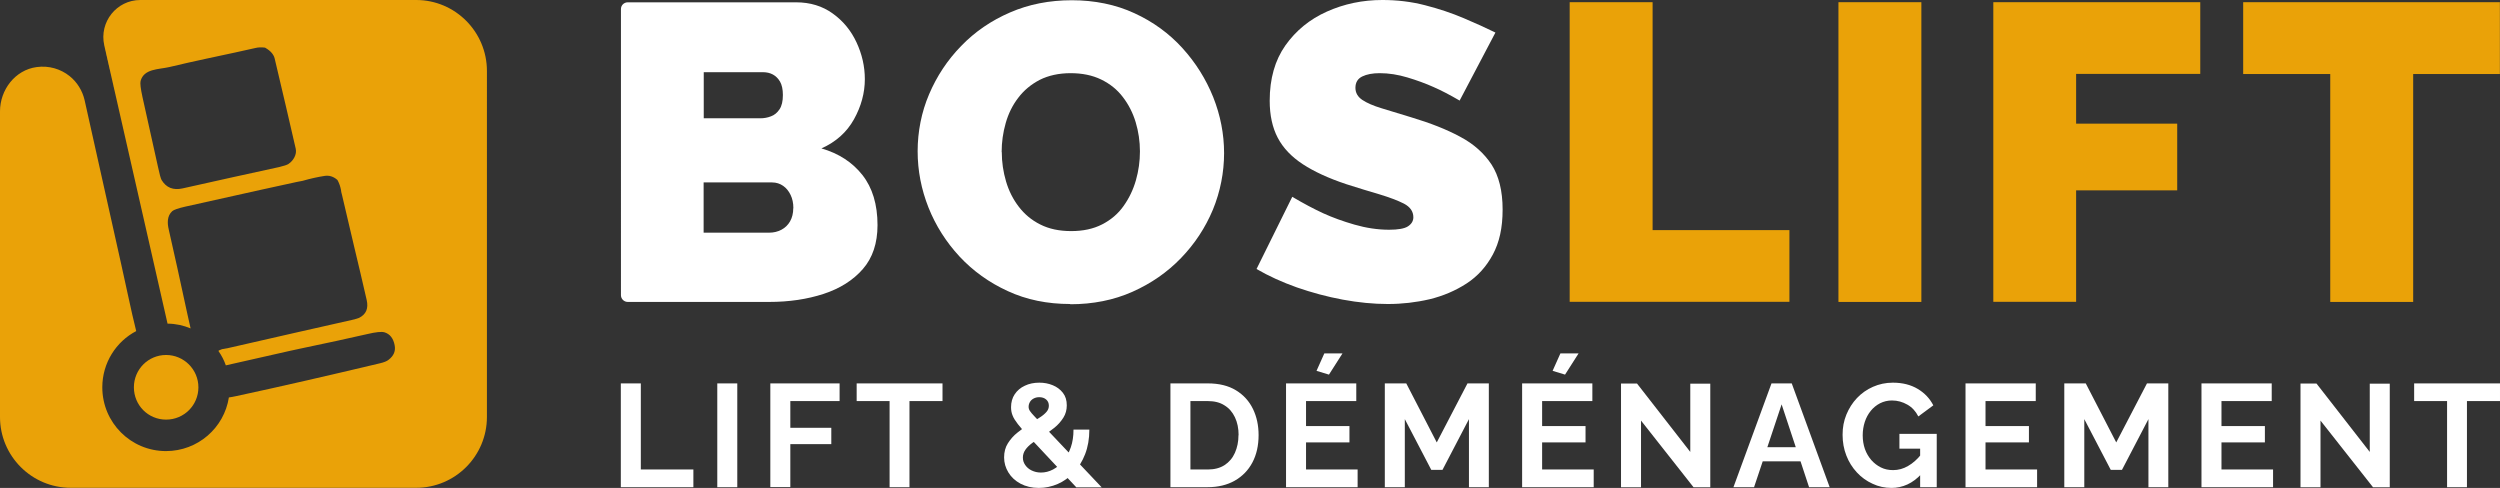 <?xml version="1.0" encoding="UTF-8"?><svg id="Calque_2" xmlns="http://www.w3.org/2000/svg" width="205.01" height="40.01" viewBox="0 0 205.01 40.01"><rect x="0" y="0" width="205.01" height="40.01" fill="#333333" stroke="none"/><defs><style>.cls-1{fill:#eaa208;}.cls-1,.cls-2{stroke-width:0px;}.cls-2{fill:#fff;}</style></defs><g id="Calque_2-2"><g id="Calque_2-2"><path class="cls-1" d="M9.41,7.38c-.3-1.3-.46-1.98-.47-2.05-.1-.43-.24-1.05-.4-1.87l.86,3.91h.01Z"/><path class="cls-1" d="M16.27,31.76c0,1.47-1.18,2.65-2.65,2.65s-2.64-1.18-2.64-2.65,1.18-2.65,2.64-2.65,2.65,1.19,2.65,2.65Z"/><path class="cls-1" d="M34.13,0H11.51c-1.95,0-3.39,1.81-2.96,3.72l5.19,22.82c.66,0,1.31.15,1.89.39-.06-.25-.14-.64-.26-1.16-.59-2.74-1.1-5.06-1.53-6.94-.13-.55-.14-1.12.28-1.51.13-.12.49-.24,1.05-.37,5.16-1.15,8.21-1.83,9.17-2.03.29-.06.45-.09.47-.09.66-.19,1.26-.32,1.78-.4.4-.07.74.04,1.06.31.02.03.05.06.06.09.12.23.2.48.25.73,0,.1.04.25.09.44.32,1.35.64,2.74.98,4.17.36,1.48.7,2.96,1.04,4.43.16.7-.05,1.18-.63,1.47-.09.04-.3.1-.6.17-3.01.68-6.03,1.36-9.07,2.06-.53.12-.9.21-1.14.26-.06,0-.15.03-.28.05-.11,0-.25.06-.4.13-.02,0-.03.03-.03.05.25.36.46.76.6,1.17h0c1.45-.33,3.17-.72,5.17-1.17.16-.04.47-.1.92-.2,2.11-.44,3.96-.84,5.53-1.2.68-.16,1.15-.21,1.39-.14.45.14.72.49.83,1.04.1.48-.06.88-.49,1.21-.14.12-.4.22-.75.3-4.12.98-8.02,1.88-11.74,2.68-.29.06-.49.1-.61.11-.39,2.5-2.55,4.4-5.16,4.4-2.88,0-5.22-2.33-5.22-5.23,0-2,1.13-3.75,2.78-4.61-.22-.9-.44-1.84-.64-2.79-.15-.72-.78-3.56-1.89-8.52-.54-2.42-1.11-4.96-1.7-7.62-.18-.79-.62-1.49-1.23-1.98-.74-.59-1.7-.88-2.71-.74-1.76.24-3,1.86-3,3.64v25.05c0,3.21,2.6,5.81,5.8,5.81h28.33c3.2,0,5.8-2.6,5.8-5.81V5.82C39.93,2.61,37.33,0,34.13,0ZM23.67,13.44c-.13.08-.39.17-.78.26-2.46.54-5.1,1.11-7.92,1.75-.77.17-1.34-.06-1.72-.69-.07-.12-.17-.49-.3-1.1-.06-.3-.49-2.21-1.27-5.72-.15-.69-.2-1.12-.15-1.3.27-1.01,1.47-.94,2.35-1.14,1.05-.25,2.06-.48,3.05-.69,1.81-.38,3.15-.68,4.04-.88.22-.05.46-.06.7-.03.04,0,.08,0,.12.04.41.24.65.53.73.84.68,2.87,1.26,5.35,1.73,7.41.11.47-.19.99-.59,1.25h.01Z"/><path class="cls-2" d="M50.91,39.95v-8.51h1.64v7.06h4.31v1.45h-5.95Z"/><path class="cls-2" d="M58.82,39.95v-8.51h1.64v8.51h-1.64Z"/><path class="cls-2" d="M63.17,39.95v-8.51h5.68v1.45h-4.04v2.19h3.36v1.34h-3.36v3.52h-1.64Z"/><path class="cls-2" d="M77.28,32.89h-2.7v7.06h-1.63v-7.06h-2.7v-1.45h7.04v1.45h-.01Z"/><path class="cls-2" d="M88.25,39.95l-3.98-4.25c-.33-.36-.6-.66-.8-.92s-.35-.49-.43-.7c-.09-.21-.13-.44-.13-.69,0-.4.1-.76.3-1.06.2-.3.48-.54.83-.7.35-.17.75-.25,1.19-.25.4,0,.76.07,1.1.21s.61.34.83.62.32.62.32,1.03c0,.37-.09.71-.28,1.01s-.43.58-.74.83-.66.5-1.05.73c-.29.18-.55.36-.78.53s-.42.36-.55.55-.2.4-.2.63.06.42.19.61c.13.19.3.34.53.45.23.11.48.17.76.17.34,0,.67-.08.99-.25s.61-.41.86-.71c.25-.31.45-.68.6-1.11s.22-.91.22-1.45h1.3c0,.76-.12,1.43-.35,2.02s-.54,1.09-.93,1.5-.83.73-1.32.94-1,.32-1.54.32c-.58,0-1.08-.12-1.51-.35s-.76-.54-.99-.92c-.23-.38-.35-.79-.35-1.23s.1-.83.31-1.16c.21-.33.47-.63.79-.88.32-.26.63-.48.95-.68.35-.22.64-.41.88-.56s.42-.31.55-.46c.13-.15.19-.32.19-.5,0-.21-.07-.38-.22-.51-.15-.13-.34-.19-.57-.19-.18,0-.33.04-.46.11s-.23.16-.3.28-.11.25-.11.4c0,.11.03.22.1.33s.19.25.36.43.41.43.71.75l4.82,5.09h-2.1,0Z"/><path class="cls-2" d="M95.98,39.95v-8.51h3.07c.92,0,1.69.19,2.31.57s1.08.89,1.39,1.53.46,1.36.46,2.14c0,.86-.17,1.61-.51,2.25-.34.64-.82,1.13-1.45,1.49-.62.35-1.36.53-2.21.53h-3.07.01ZM101.57,35.68c0-.55-.1-1.04-.3-1.46-.2-.42-.48-.75-.86-.98-.37-.24-.83-.35-1.36-.35h-1.43v5.61h1.43c.54,0,1-.12,1.37-.36s.66-.58.85-1.01c.19-.43.29-.91.29-1.44h.01Z"/><path class="cls-2" d="M111.33,38.5v1.45h-5.87v-8.51h5.76v1.45h-4.12v2.05h3.56v1.34h-3.56v2.22h4.23ZM108.98,30.72l-1.02-.31.64-1.43h1.49l-1.11,1.74Z"/><path class="cls-2" d="M120.46,39.95v-5.58l-2.17,4.16h-.92l-2.17-4.16v5.58h-1.64v-8.51h1.76l2.5,4.84,2.52-4.84h1.75v8.51h-1.64,0Z"/><path class="cls-2" d="M130.69,38.5v1.45h-5.87v-8.51h5.76v1.45h-4.12v2.05h3.56v1.34h-3.56v2.22h4.23ZM128.34,30.72l-1.02-.31.64-1.43h1.49l-1.11,1.74Z"/><path class="cls-2" d="M134.57,34.49v5.47h-1.64v-8.51h1.31l4.37,5.61v-5.6h1.64v8.5h-1.37s-4.31-5.47-4.31-5.47Z"/><path class="cls-2" d="M145.26,31.44h1.67l3.11,8.51h-1.69l-.7-2.12h-3.1l-.71,2.12h-1.69l3.12-8.51h0ZM147.26,36.67l-1.16-3.51-1.17,3.51h2.33Z"/><path class="cls-2" d="M155.11,40.01c-.55,0-1.07-.11-1.55-.34-.49-.22-.92-.53-1.29-.93s-.66-.86-.86-1.38c-.21-.53-.31-1.1-.31-1.71s.1-1.13.31-1.65c.21-.51.5-.97.87-1.36s.81-.7,1.31-.92,1.04-.34,1.63-.34c.79,0,1.47.17,2.04.51s.99.79,1.28,1.35l-1.23.91c-.21-.42-.51-.75-.9-.97s-.8-.34-1.26-.34c-.36,0-.68.08-.98.23-.29.15-.55.36-.76.62s-.38.57-.49.91-.17.71-.17,1.09c0,.41.06.78.18,1.13.12.34.3.64.52.9.23.26.49.46.79.61s.63.22,1,.22c.43,0,.84-.11,1.23-.34.39-.22.76-.55,1.1-.98v1.63c-.71.77-1.53,1.15-2.48,1.15h.02ZM157.46,36.79h-1.7v-1.21h3.06v4.37h-1.36v-3.16Z"/><path class="cls-2" d="M167.05,38.5v1.45h-5.87v-8.51h5.76v1.45h-4.12v2.05h3.56v1.34h-3.56v2.22h4.23Z"/><path class="cls-2" d="M176.18,39.95v-5.58l-2.17,4.16h-.92l-2.17-4.16v5.58h-1.64v-8.51h1.76l2.5,4.84,2.52-4.84h1.75v8.51h-1.64,0Z"/><path class="cls-2" d="M186.4,38.5v1.45h-5.87v-8.51h5.76v1.45h-4.12v2.05h3.56v1.34h-3.56v2.22h4.23Z"/><path class="cls-2" d="M190.29,34.49v5.47h-1.64v-8.51h1.31l4.37,5.61v-5.6h1.64v8.5h-1.37s-4.31-5.47-4.31-5.47Z"/><path class="cls-2" d="M205,32.89h-2.7v7.06h-1.63v-7.06h-2.7v-1.45h7.04v1.45h0Z"/><path class="cls-2" d="M71.96,18.46c0,1.48-.4,2.68-1.2,3.6-.8.92-1.88,1.6-3.22,2.04-1.35.44-2.83.66-4.46.66h-11.6c-.31,0-.56-.25-.56-.55V.74c0-.31.25-.55.56-.55h13.8c1.16,0,2.17.31,3.01.92.85.61,1.5,1.4,1.95,2.37s.68,1.97.68,3.01c0,1.13-.3,2.23-.89,3.29s-1.48,1.86-2.67,2.39c1.42.41,2.54,1.14,3.36,2.18s1.24,2.41,1.24,4.12h0ZM57.71,5.93v3.77h4.64c.3,0,.59-.05.87-.16.28-.1.51-.29.7-.57s.28-.67.28-1.18c0-.46-.08-.82-.23-1.09-.15-.26-.35-.46-.59-.59s-.52-.19-.82-.19h-4.85ZM65.06,17.07c0-.42-.08-.78-.23-1.09-.15-.31-.35-.56-.61-.74-.26-.18-.56-.28-.91-.28h-5.61v4.12h5.37c.37,0,.71-.08,1.01-.24s.54-.39.71-.69c.17-.3.26-.66.26-1.07h.01Z"/><path class="cls-2" d="M87.76,24.93c-1.88,0-3.59-.35-5.12-1.06-1.53-.7-2.85-1.65-3.96-2.84-1.1-1.19-1.95-2.53-2.54-4.01-.59-1.49-.89-3.03-.89-4.62s.31-3.2.94-4.67c.63-1.48,1.5-2.8,2.63-3.96,1.13-1.17,2.46-2.08,4.01-2.75,1.54-.67,3.23-1,5.07-1s3.59.35,5.12,1.06c1.53.7,2.85,1.66,3.94,2.86,1.09,1.2,1.93,2.54,2.53,4.03.59,1.49.89,3.02.89,4.59s-.31,3.16-.92,4.64c-.62,1.48-1.49,2.8-2.61,3.96-1.13,1.17-2.46,2.09-3.99,2.77s-3.23,1.02-5.09,1.02v-.02ZM82.15,12.47c0,.83.12,1.63.35,2.41s.58,1.47,1.05,2.08,1.05,1.1,1.76,1.45c.71.36,1.55.54,2.53.54s1.82-.18,2.54-.55c.72-.37,1.31-.87,1.76-1.51.45-.63.79-1.34,1.01-2.11s.33-1.56.33-2.37-.12-1.63-.35-2.39c-.23-.76-.58-1.45-1.05-2.06-.46-.61-1.06-1.09-1.78-1.44s-1.56-.52-2.51-.52-1.82.19-2.53.55c-.71.37-1.3.86-1.76,1.47-.47.61-.81,1.3-1.03,2.08-.22.77-.33,1.56-.33,2.37h0Z"/><path class="cls-2" d="M119.7,8.25c-.79-.46-1.51-.84-2.16-1.12-.65-.29-1.36-.55-2.13-.78-.77-.23-1.52-.35-2.27-.35-.58,0-1.06.09-1.43.27s-.56.49-.56.93c0,.41.19.74.56.99.37.25.9.48,1.59.69.68.21,1.5.46,2.46.75,1.53.46,2.86.98,3.97,1.58,1.12.59,1.97,1.36,2.58,2.28.6.93.91,2.16.91,3.69s-.27,2.69-.8,3.69c-.53.99-1.25,1.79-2.16,2.38s-1.92,1.02-3.03,1.29c-1.12.26-2.25.39-3.42.39s-2.42-.12-3.71-.36-2.54-.58-3.75-1c-1.21-.43-2.31-.93-3.31-1.51l2.93-5.92c.93.55,1.78,1,2.54,1.35.77.35,1.62.66,2.56.93s1.89.42,2.84.42c.74,0,1.26-.09,1.55-.28s.44-.44.44-.74c0-.48-.26-.85-.77-1.12-.51-.26-1.18-.51-2-.76-.82-.24-1.74-.52-2.74-.84-1.44-.48-2.63-1.03-3.55-1.63-.93-.61-1.62-1.33-2.06-2.17-.44-.84-.66-1.85-.66-3.04,0-1.81.43-3.32,1.29-4.54.86-1.21,1.99-2.14,3.4-2.77,1.41-.63,2.92-.95,4.55-.95,1.21,0,2.38.14,3.5.43,1.13.29,2.18.64,3.17,1.06s1.85.81,2.6,1.18l-2.93,5.57h0Z"/><path class="cls-1" d="M128.72,24.76V.18h6.8v18.69h11.22v5.88h-18.02Z"/><path class="cls-1" d="M150.76,24.76V.18h6.8v24.58h-6.8Z"/><path class="cls-1" d="M163.46,24.76V.18h16.97v5.88h-10.18v4.08h8.29v5.47h-8.29v9.14h-6.8.01Z"/><path class="cls-1" d="M205,6.07h-7.11v18.69h-6.8V6.07h-7.14V.18h21.05v5.88h0Z"/></g></g></svg>